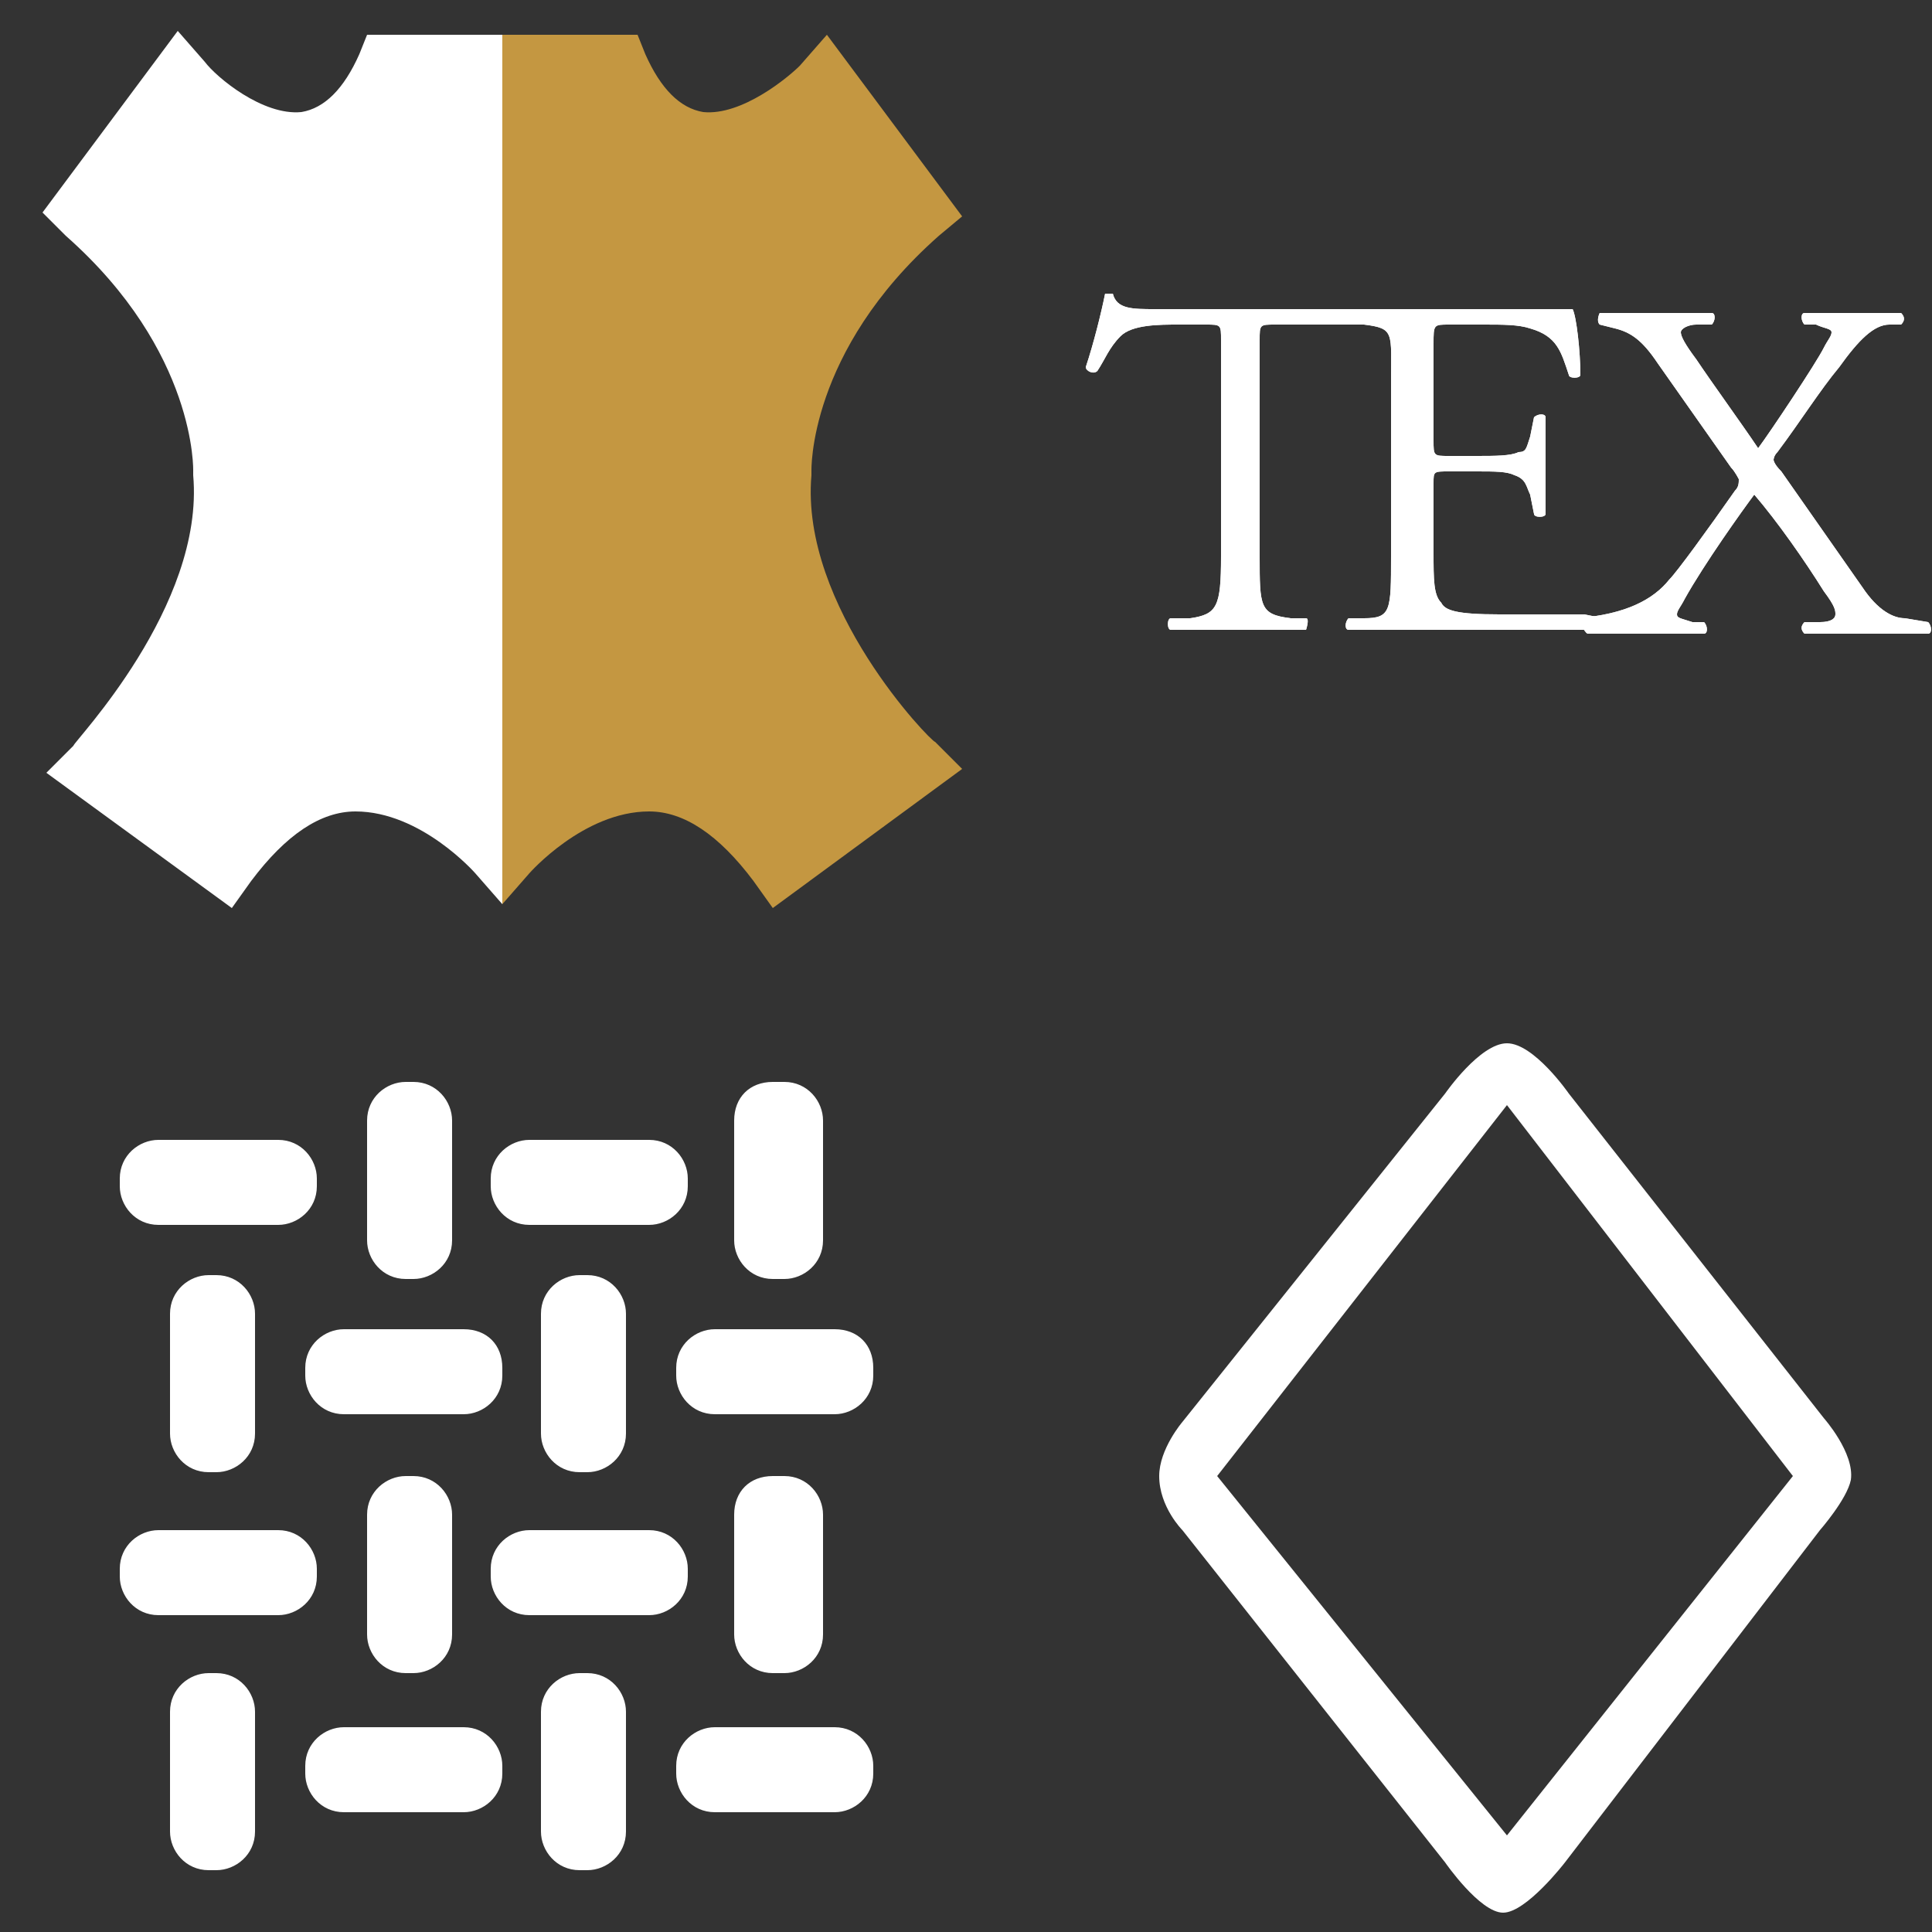 <?xml version="1.0" encoding="utf-8"?>
<!-- Generator: Adobe Illustrator 24.2.3, SVG Export Plug-In . SVG Version: 6.00 Build 0)  -->
<svg version="1.1" id="Layer_1" xmlns="http://www.w3.org/2000/svg" xmlns:xlink="http://www.w3.org/1999/xlink" x="0px" y="0px"
	 viewBox="0 0 50 50" style="enable-background:new 0 0 50 50;" xml:space="preserve">
<rect x="0" y="0" width="50" height="50" fill="#333333" stroke="none"/>
<style type="text/css">
	.st0{fill:#003A78;}
	.st1{fill:#F9C22C;}
	.st2{fill:#1DB4E9;}
	.st3{fill:#69B154;}
	.st4{fill:#D92940;}
	.st5{fill:#EA80AE;}
	.st6{fill:#006B17;}
	.st7{fill:#8F5709;}
	.st8{fill:#FFFFFF;}
	.st9{fill:#C49741;}
</style>
<g>
	<path class="st9" d="M21,12.3L21,12.3l0-0.1c0,0-0.1-3.1,3.3-6.1l0.6-0.5l-3.5-4.7l-0.7,0.8C20.4,2,19.2,3,18.2,2.9
		c-0.6-0.1-1.1-0.6-1.5-1.5l-0.2-0.5H13v1.8v18.1v2.6l0.7-0.8c0,0,1.4-1.6,3.1-1.6c0.9,0,1.8,0.6,2.7,1.8l0.5,0.7l4.9-3.6l-0.7-0.7
		C24.1,19.2,20.7,15.7,21,12.3z"/>
	<g>
		<path class="st8" d="M38.1,8.4H33c-0.4,0-0.4,0-0.4,0.4v5.6c0,1.3,0,1.5,0.8,1.6l0.4,0c0.1,0,0,0.3,0,0.3c-0.7,0-1.1,0-1.7,0
			c-0.5,0-0.9,0-1.8,0c-0.1,0-0.1-0.3,0-0.3l0.5,0c0.7-0.1,0.8-0.3,0.8-1.6V8.8c0-0.4,0-0.4-0.4-0.4h-0.7c-0.5,0-1.2,0-1.5,0.3
			c-0.3,0.3-0.4,0.6-0.6,0.9c-0.1,0.1-0.3,0-0.3-0.1c0.2-0.6,0.4-1.4,0.5-1.9c0,0,0.2,0,0.2,0C28.9,8,29.3,8,29.9,8h9.3"/>
		<path class="st8" d="M38.1,8.4H33c-0.4,0-0.4,0-0.4,0.4v5.6c0,1.3,0,1.5,0.8,1.6l0.4,0c0.1,0,0,0.3,0,0.3c-0.7,0-1.1,0-1.7,0
			c-0.5,0-0.9,0-1.8,0c-0.1,0-0.1-0.3,0-0.3l0.5,0c0.7-0.1,0.8-0.3,0.8-1.6V8.8c0-0.4,0-0.4-0.4-0.4h-0.7c-0.5,0-1.2,0-1.5,0.3
			c-0.3,0.3-0.4,0.6-0.6,0.9c-0.1,0.1-0.3,0-0.3-0.1c0.2-0.6,0.4-1.4,0.5-1.9c0,0,0.2,0,0.2,0C28.9,8,29.3,8,29.9,8h9.3"/>
		<path class="st8" d="M43,16.3h-6.4c-0.5,0-1,0-1.7,0c-0.1,0-0.1-0.2,0-0.3l0.4,0C36,16,36,15.8,36,14.4V9.9c0-1.3,0.1-1.4-0.7-1.5
			l-0.3-0.1C35,8.2,35,8.1,35.1,8c0.5,0,1,0,1.5,0h2.4c0.8,0,1.6,0,1.7,0c0.1,0.2,0.2,1.1,0.2,1.7c0,0.1-0.3,0.1-0.3,0
			c-0.2-0.6-0.3-1-1-1.2c-0.3-0.1-0.7-0.1-1.2-0.1h-0.9c-0.4,0-0.4,0-0.4,0.5v2.5c0,0.4,0,0.4,0.4,0.4h0.7c0.5,0,0.9,0,1.1-0.1
			c0.2,0,0.2-0.1,0.3-0.4l0.1-0.5c0.1-0.1,0.3-0.1,0.3,0c0,0.3,0,0.8,0,1.3c0,0.5,0,0.9,0,1.2c0,0.1-0.3,0.1-0.3,0l-0.1-0.5
			c-0.1-0.2-0.1-0.4-0.4-0.5c-0.2-0.1-0.5-0.1-1-0.1h-0.7c-0.4,0-0.4,0-0.4,0.3v1.8c0,0.7,0,1.1,0.2,1.3c0.1,0.2,0.4,0.3,1.5,0.3
			h2.2"/>
		<path class="st8" d="M43,16.3h-6.4c-0.5,0-1,0-1.7,0c-0.1,0-0.1-0.2,0-0.3l0.4,0C36,16,36,15.8,36,14.4V9.9c0-1.3,0.1-1.4-0.7-1.5
			l-0.3-0.1C35,8.2,35,8.1,35.1,8c0.5,0,1,0,1.5,0h2.4c0.8,0,1.6,0,1.7,0c0.1,0.2,0.2,1.1,0.2,1.7c0,0.1-0.3,0.1-0.3,0
			c-0.2-0.6-0.3-1-1-1.2c-0.3-0.1-0.7-0.1-1.2-0.1h-0.9c-0.4,0-0.4,0-0.4,0.5v2.5c0,0.4,0,0.4,0.4,0.4h0.7c0.5,0,0.9,0,1.1-0.1
			c0.2,0,0.2-0.1,0.3-0.4l0.1-0.5c0.1-0.1,0.3-0.1,0.3,0c0,0.3,0,0.8,0,1.3c0,0.5,0,0.9,0,1.2c0,0.1-0.3,0.1-0.3,0l-0.1-0.5
			c-0.1-0.2-0.1-0.4-0.4-0.5c-0.2-0.1-0.5-0.1-1-0.1h-0.7c-0.4,0-0.4,0-0.4,0.3v1.8c0,0.7,0,1.1,0.2,1.3c0.1,0.2,0.4,0.3,1.5,0.3
			h2.2"/>
		<path class="st8" d="M49.9,16.1c0.1,0.1,0.1,0.3,0,0.3c-0.6,0-1.1,0-1.6,0c-0.6,0-1.2,0-1.6,0c-0.1-0.1-0.1-0.2,0-0.3l0.4,0
			c0.3,0,0.4-0.1,0.4-0.2c0-0.1,0-0.2-0.3-0.6c-0.5-0.8-1.2-1.8-1.8-2.5c-0.3,0.4-1.3,1.8-1.8,2.7c-0.1,0.2-0.2,0.3-0.2,0.4
			c0,0.1,0.1,0.1,0.4,0.2l0.3,0c0.1,0.1,0.1,0.3,0,0.3c-0.5,0-0.9,0-1.4,0s-1.2,0-1.6,0c-0.1,0-0.1-0.3-0.7-0.4l0.4,0
			c1.3-0.1,2-0.5,2.4-1c0.2-0.2,1-1.3,1.7-2.3c0.1-0.1,0.1-0.2,0.1-0.3c0,0-0.1-0.2-0.2-0.3l-1.9-2.7c-0.4-0.6-0.7-0.8-1.1-0.9
			l-0.4-0.1c-0.1-0.1,0-0.3,0-0.3c0.6,0,1,0,1.5,0c0.5,0,1.1,0,1.4,0c0.1,0,0.1,0.2,0,0.3l-0.4,0c-0.2,0-0.4,0.1-0.4,0.2
			c0,0.1,0.1,0.3,0.4,0.7c0.4,0.6,1.2,1.7,1.6,2.3c0.3-0.4,1.5-2.2,1.7-2.6c0.1-0.2,0.2-0.3,0.2-0.4c0-0.1-0.2-0.1-0.4-0.2l-0.3,0
			c-0.1-0.1-0.1-0.3,0-0.3c0.4,0,0.8,0,1.3,0c0.5,0,0.8,0,1.2,0c0.1,0.1,0.1,0.2,0,0.3l-0.3,0c-0.4,0-0.8,0.4-1.3,1.1
			c-0.5,0.6-1,1.4-1.6,2.2c-0.1,0.1-0.1,0.2-0.1,0.2c0,0,0,0.1,0.2,0.3l2.1,3c0.4,0.6,0.8,0.8,1.1,0.8L49.9,16.1z"/>
		<path class="st8" d="M49.9,16.1c0.1,0.1,0.1,0.3,0,0.3c-0.6,0-1.1,0-1.6,0c-0.6,0-1.2,0-1.6,0c-0.1-0.1-0.1-0.2,0-0.3l0.4,0
			c0.3,0,0.4-0.1,0.4-0.2c0-0.1,0-0.2-0.3-0.6c-0.5-0.8-1.2-1.8-1.8-2.5c-0.3,0.4-1.3,1.8-1.8,2.7c-0.1,0.2-0.2,0.3-0.2,0.4
			c0,0.1,0.1,0.1,0.4,0.2l0.3,0c0.1,0.1,0.1,0.3,0,0.3c-0.5,0-0.9,0-1.4,0s-1.2,0-1.6,0c-0.1,0-0.1-0.3-0.7-0.4l0.4,0
			c1.3-0.1,2-0.5,2.4-1c0.2-0.2,1-1.3,1.7-2.3c0.1-0.1,0.1-0.2,0.1-0.3c0,0-0.1-0.2-0.2-0.3l-1.9-2.7c-0.4-0.6-0.7-0.8-1.1-0.9
			l-0.4-0.1c-0.1-0.1,0-0.3,0-0.3c0.6,0,1,0,1.5,0c0.5,0,1.1,0,1.4,0c0.1,0,0.1,0.2,0,0.3l-0.4,0c-0.2,0-0.4,0.1-0.4,0.2
			c0,0.1,0.1,0.3,0.4,0.7c0.4,0.6,1.2,1.7,1.6,2.3c0.3-0.4,1.5-2.2,1.7-2.6c0.1-0.2,0.2-0.3,0.2-0.4c0-0.1-0.2-0.1-0.4-0.2l-0.3,0
			c-0.1-0.1-0.1-0.3,0-0.3c0.4,0,0.8,0,1.3,0c0.5,0,0.8,0,1.2,0c0.1,0.1,0.1,0.2,0,0.3l-0.3,0c-0.4,0-0.8,0.4-1.3,1.1
			c-0.5,0.6-1,1.4-1.6,2.2c-0.1,0.1-0.1,0.2-0.1,0.2c0,0,0,0.1,0.2,0.3l2.1,3c0.4,0.6,0.8,0.8,1.1,0.8L49.9,16.1z"/>
	</g>
	<g>
		<path class="st8" d="M8.2,30.7c0,0.6-0.5,1-1,1H4.1c-0.6,0-1-0.5-1-1v-0.2c0-0.6,0.5-1,1-1h3.1c0.6,0,1,0.5,1,1V30.7z"/>
		<path class="st8" d="M10.7,28c0.6,0,1,0.5,1,1v3.1c0,0.6-0.5,1-1,1h-0.2c-0.6,0-1-0.5-1-1V29c0-0.6,0.5-1,1-1H10.7z"/>
		<path class="st8" d="M20.3,28c0.6,0,1,0.5,1,1v3.1c0,0.6-0.5,1-1,1H20c-0.6,0-1-0.5-1-1V29c0-0.6,0.4-1,1-1H20.3z"/>
		<path class="st8" d="M17.8,30.7c0,0.6-0.5,1-1,1h-3.1c-0.6,0-1-0.5-1-1v-0.2c0-0.6,0.5-1,1-1h3.1c0.6,0,1,0.5,1,1V30.7z"/>
		<path class="st8" d="M17.5,35.4c0-0.6,0.5-1,1-1h3.1c0.6,0,1,0.4,1,1v0.2c0,0.6-0.5,1-1,1h-3.1c-0.6,0-1-0.5-1-1V35.4z"/>
		<path class="st8" d="M15,38.1c-0.6,0-1-0.5-1-1V34c0-0.6,0.5-1,1-1h0.2c0.6,0,1,0.5,1,1v3.1c0,0.6-0.5,1-1,1H15z"/>
		<path class="st8" d="M5.4,38.1c-0.6,0-1-0.5-1-1V34c0-0.6,0.5-1,1-1h0.2c0.6,0,1,0.5,1,1v3.1c0,0.6-0.5,1-1,1H5.4z"/>
		<path class="st8" d="M7.9,35.4c0-0.6,0.5-1,1-1h3.1c0.6,0,1,0.4,1,1v0.2c0,0.6-0.5,1-1,1H8.9c-0.6,0-1-0.5-1-1V35.4z"/>
		<path class="st8" d="M17.5,45.7c0-0.6,0.5-1,1-1h3.1c0.6,0,1,0.5,1,1v0.2c0,0.6-0.5,1-1,1h-3.1c-0.6,0-1-0.5-1-1V45.7z"/>
		<path class="st8" d="M15,48.4c-0.6,0-1-0.5-1-1v-3.1c0-0.6,0.5-1,1-1h0.2c0.6,0,1,0.5,1,1v3.1c0,0.6-0.5,1-1,1H15z"/>
		<path class="st8" d="M5.4,48.4c-0.6,0-1-0.5-1-1v-3.1c0-0.6,0.5-1,1-1h0.2c0.6,0,1,0.5,1,1v3.1c0,0.6-0.5,1-1,1H5.4z"/>
		<path class="st8" d="M7.9,45.7c0-0.6,0.5-1,1-1h3.1c0.6,0,1,0.5,1,1v0.2c0,0.6-0.5,1-1,1H8.9c-0.6,0-1-0.5-1-1V45.7z"/>
		<path class="st8" d="M8.2,40.8c0,0.6-0.5,1-1,1H4.1c-0.6,0-1-0.5-1-1v-0.2c0-0.6,0.5-1,1-1h3.1c0.6,0,1,0.5,1,1V40.8z"/>
		<path class="st8" d="M10.7,38.2c0.6,0,1,0.5,1,1v3.1c0,0.6-0.5,1-1,1h-0.2c-0.6,0-1-0.5-1-1v-3.1c0-0.6,0.5-1,1-1H10.7z"/>
		<path class="st8" d="M20.3,38.2c0.6,0,1,0.5,1,1v3.1c0,0.6-0.5,1-1,1H20c-0.6,0-1-0.5-1-1v-3.1c0-0.6,0.4-1,1-1H20.3z"/>
		<path class="st8" d="M17.8,40.8c0,0.6-0.5,1-1,1h-3.1c-0.6,0-1-0.5-1-1v-0.2c0-0.6,0.5-1,1-1h3.1c0.6,0,1,0.5,1,1V40.8z"/>
	</g>
	<g>
		<path class="st8" d="M39,47.5l-7.5-9.3l7.5-9.6l7.4,9.6L39,47.5z M47.2,36.7l-6.6-8.4c0,0-0.9-1.3-1.6-1.3c-0.7,0-1.6,1.3-1.6,1.3
			l-6.8,8.5c0,0-0.6,0.7-0.6,1.4c0,0.8,0.6,1.4,0.6,1.4l6.8,8.6c0,0,0.9,1.3,1.5,1.3s1.6-1.3,1.6-1.3l6.6-8.6c0,0,0.7-0.8,0.8-1.3
			C48,37.6,47.2,36.7,47.2,36.7"/>
	</g>
	<path class="st8" d="M5,12.3L5,12.3l0-0.1c0,0,0.1-3.1-3.3-6.1L1.1,5.5l3.5-4.7l0.7,0.8C5.6,2,6.8,3,7.8,2.9
		c0.6-0.1,1.1-0.6,1.5-1.5l0.2-0.5H13v1.8v18.1v2.6l-0.7-0.8c0,0-1.4-1.6-3.1-1.6c-0.9,0-1.8,0.6-2.7,1.8l-0.5,0.7L1.2,20l0.7-0.7
		C1.9,19.2,5.3,15.7,5,12.3z"/>
</g>
</svg>
